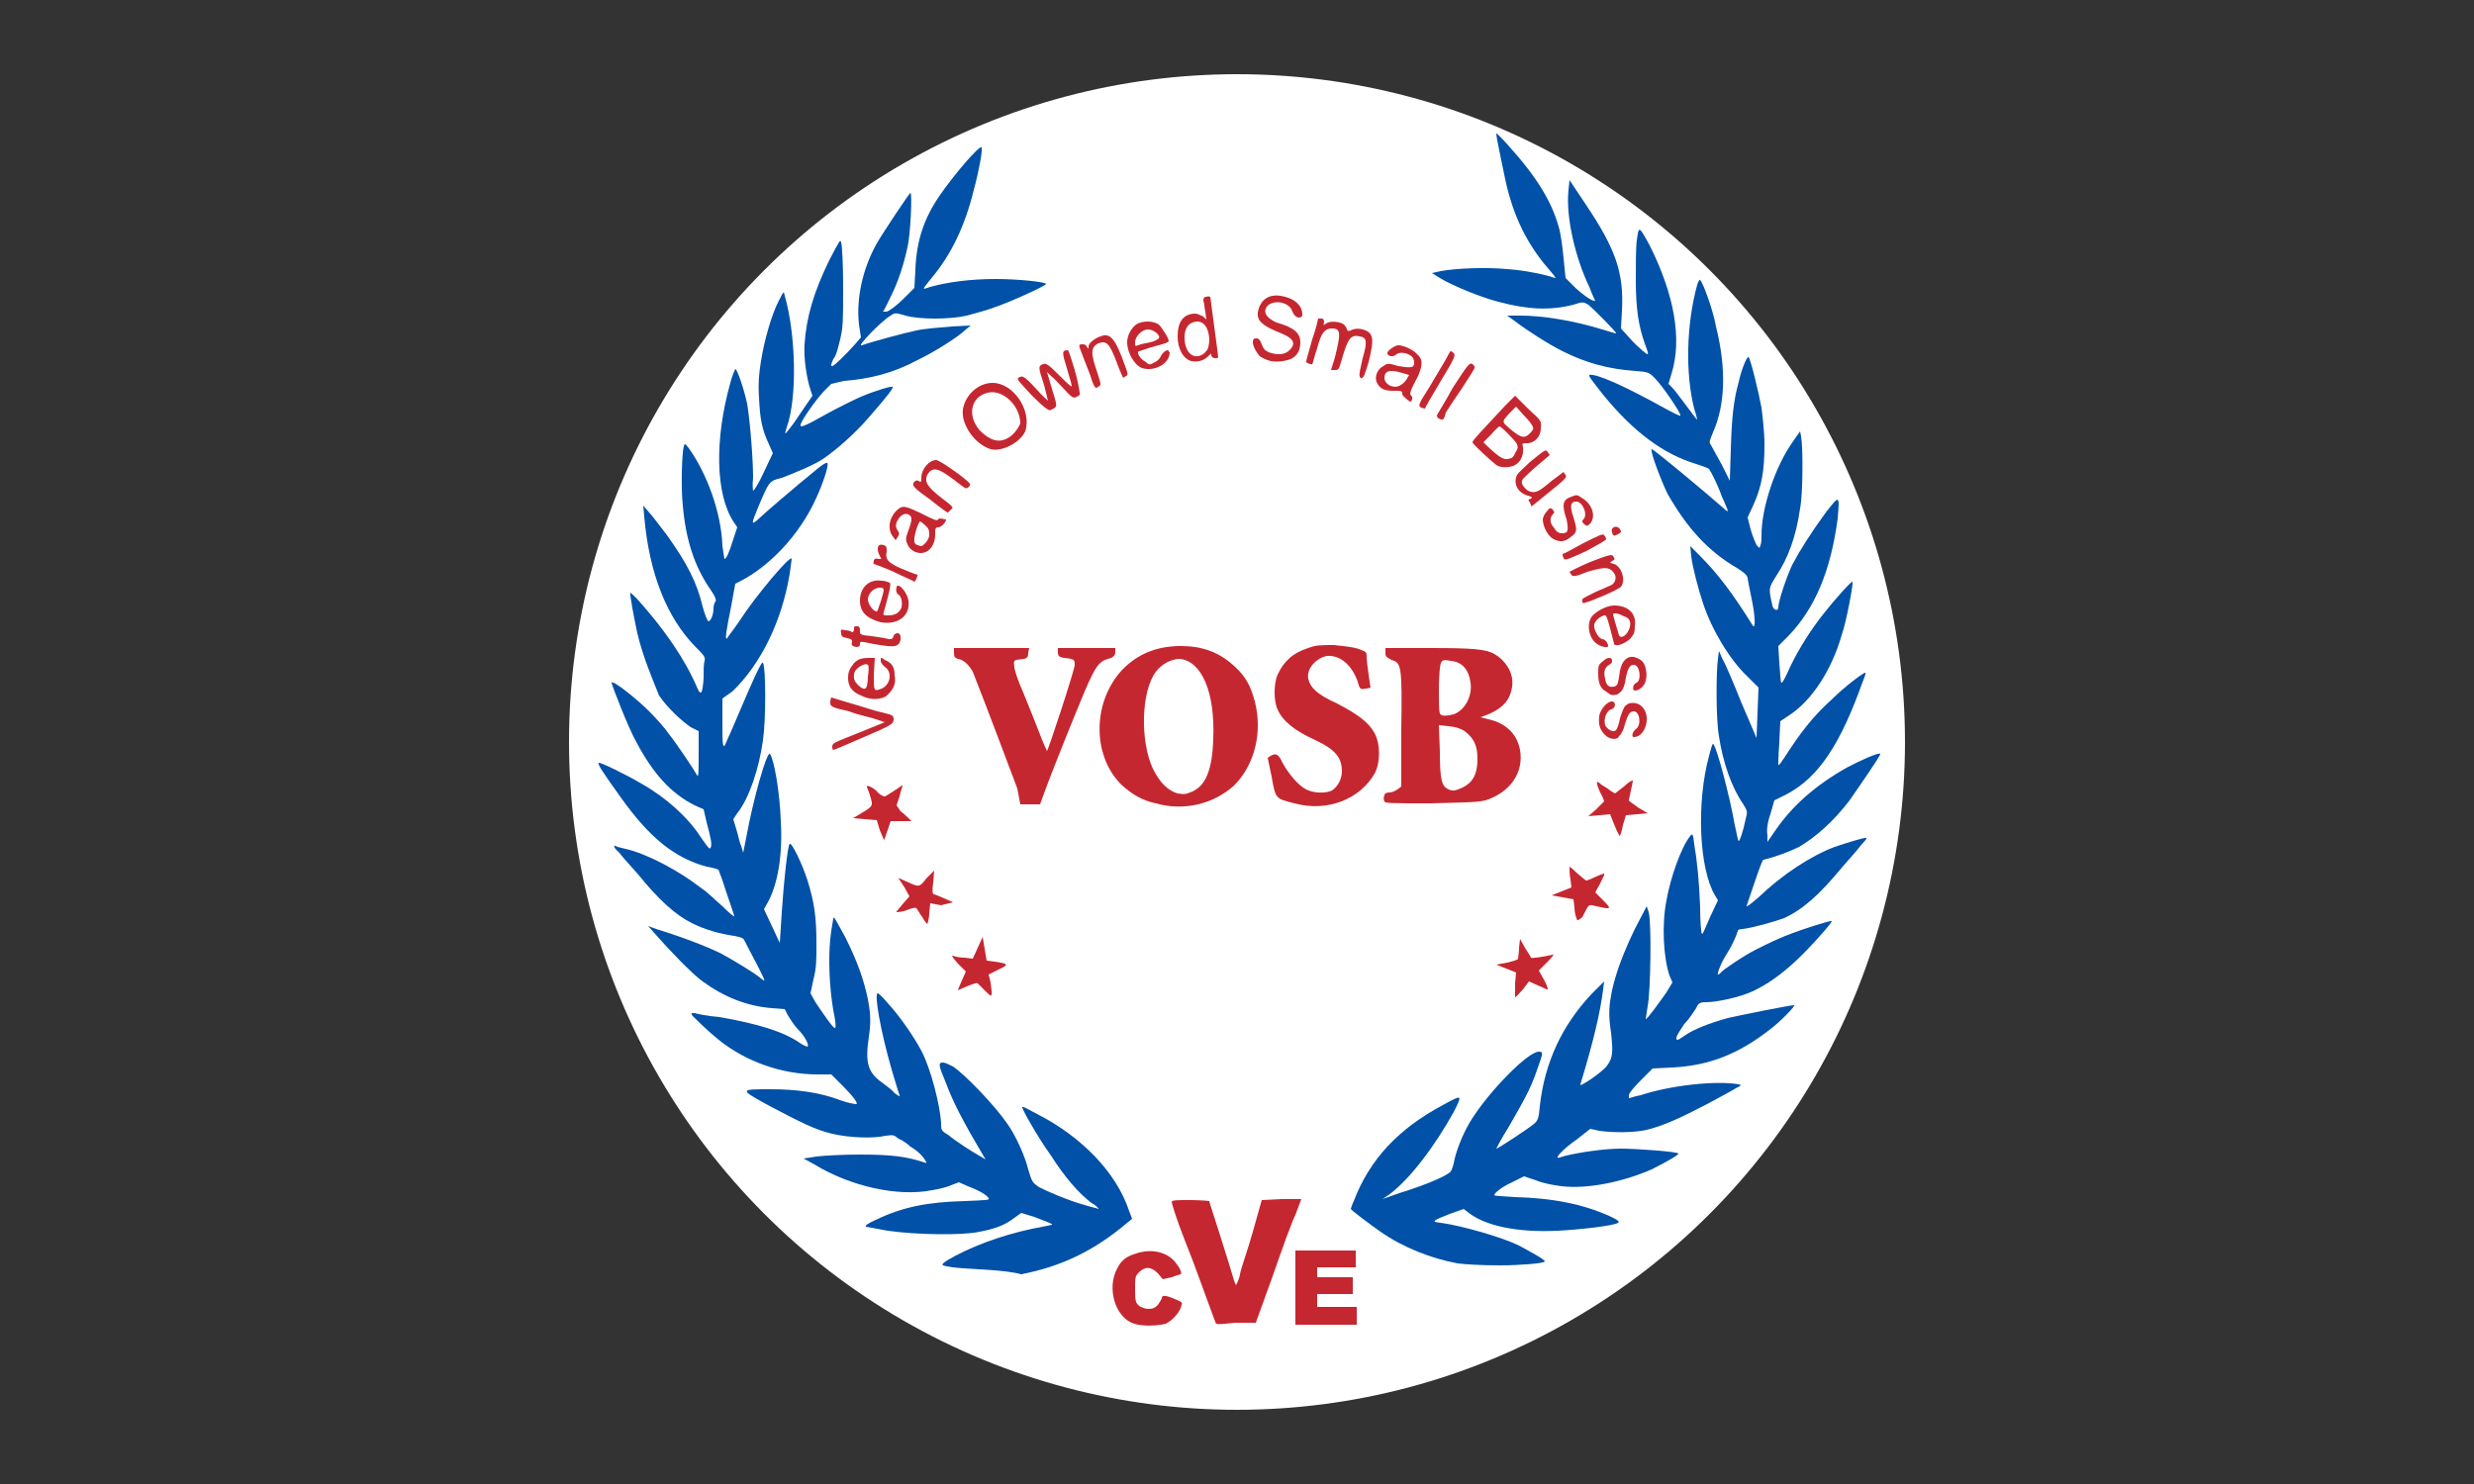 <?xml version="1.0" encoding="utf-8"?>
<!-- Generator: Adobe Illustrator 20.0.0, SVG Export Plug-In . SVG Version: 6.00 Build 0)  -->
<svg version="1.1" id="Layer_1" xmlns="http://www.w3.org/2000/svg" xmlns:xlink="http://www.w3.org/1999/xlink" x="0px" y="0px"
	 viewBox="0 0 250 150" style="enable-background:new 0 0 250 150;" xml:space="preserve">


<rect x="0" y="0" width="250" height="150" fill="#333333" stroke="none"/>


<style type="text/css">
	.st0{fill:#FFFFFF;}
	.st1{fill:#0051A7;}
	.st2{fill:#C52730;}
</style>
<g>
	<circle class="st0" cx="125" cy="75" r="67.5"/>
	<g>
		<path class="st1" d="M96.3,128.1c-1.3-0.2-1.3-0.2-0.6-0.7c2.2-1.3,5.3-2.5,8.6-3.2c1.1-0.2,2-0.4,2-0.4c0.1-0.1-0.5-0.3-1.8-0.8
			l-1.3-0.4l-0.7,0.5c-0.9,0.7-1.9,1.1-3.5,1.4c-1.8,0.4-6.5,0.3-9.3-0.1c-1.1-0.2-2.1-0.4-2.2-0.4c-0.1-0.1,0.1-0.3,1-0.7
			c2.7-1.3,5.2-1.8,9-1.9c2.4-0.1,2.5-0.1,2.4-0.3c-0.2-0.3-0.8-0.7-2.1-1.2l-0.9-0.4l-0.8,0.3c-0.4,0.2-1.3,0.4-1.9,0.5
			c-3.5,0.7-8.3-0.4-11.9-2.6l-1.1-0.6l1.3-0.2c0.8-0.1,2.7-0.2,4.4-0.2c3.1,0,4.6,0.2,6.2,0.7c0.6,0.2,0.6,0.2,0.4-0.1
			c-0.2-0.4-0.8-1-1.5-1.4c-0.3-0.3-0.9-0.7-1.2-0.8c-0.5-0.4-0.5-0.4-1.3-0.3c-1.3,0.3-3.7,0.2-5.4-0.2c-1.7-0.4-3.1-1.1-6.5-2.9
			c-2.9-1.6-2.9-1.6,0.3-1.6c2.5,0,4.9,0.3,7,1.1c0.8,0.3,1.5,0.4,1.6,0.4c0.3,0-0.3-0.8-1.3-1.8l-1.2-1.2h-1.4
			c-3.6,0-7.3-1.3-10.1-3.6c-1.1-0.9-2.3-2.1-2.5-2.3c-0.2-0.3-0.2-0.3,0.2-0.3c0.3,0.1,1.3,0.3,2.5,0.4c4,0.7,6.5,1.5,8.1,2.6
			c0.4,0.3,0.8,0.4,0.8,0.4c0.2-0.2-0.3-1.1-1-1.8c-0.4-0.4-0.8-1.1-1-1.4l-0.3-0.6l-1.3-0.1c-2.5-0.2-4.8-1.1-7-2.7
			c-1.1-0.8-3.4-3.2-4.8-4.8l-0.7-0.8l0.8,0.3c2.3,0.7,5,1.7,6.6,2.5c1.1,0.6,3.3,1.9,4,2.5c0.5,0.4,0.5,0.4-0.4-1.4
			c-0.6-1.1-1.1-2.1-1.2-2.3c-0.2-0.4-0.2-0.4-1.1-0.6c-1.4-0.2-2.9-0.6-4.3-1.3c-1.6-0.8-3.3-2.3-5.4-4.9c-0.8-0.9-1.7-1.9-2-2.3
			c-0.5-0.4-0.5-0.7-0.3-0.6c0.1,0.1,0.6,0.2,1,0.3c2.2,0.5,5.4,2.2,7.7,4c0.5,0.3,1.4,1.2,2.1,1.8c0.7,0.7,1.2,1.1,1.2,1
			c0-0.1-0.4-1.2-0.8-2.4c-0.4-1.3-0.8-2.3-0.8-2.3c0,0-0.5-0.2-1.2-0.3c-3.3-0.9-5.8-3-8.6-6.9c-2-2.8-2.4-3.4-2.3-3.6
			c0.1-0.1,2.8,1.2,4.3,2.1c2.5,1.4,4.7,3.4,6,5.4c0.7,1,0.9,1.3,1,1.1c0.2-0.3,0-1.1-0.4-2.6l-0.3-1.3l-0.9-0.4
			c-2.4-1.2-4.2-3.2-5.9-6.4c-0.8-1.4-2.5-5.8-2.5-6c0.1-0.3,2.5,1.6,3.8,2.9c0.7,0.7,1.6,1.7,2,2.3c0.8,1,2.6,3.7,2.8,4.1
			c0.2,0.4,0.2-0.2,0.2-2.2l0-2.2l-0.8-0.4c-0.9-0.6-2.4-2-3.2-3.2C66,68.8,65,66.5,64.4,64c-0.3-1.4-0.8-4-0.7-4.1c0,0,0.5,0.4,1,1
			c2.4,2.7,4.5,5.7,5.7,8.5c0.4,1,0.6,0.8,0.7-0.9c0-0.7,0-1.4,0.1-1.7c0.1-0.4-0.1-0.6-1-1.5c-2.8-2.9-4.6-7.3-5.1-13.1L65,51.1
			l0.6,0.7c0.3,0.3,1.1,1.4,1.8,2.3c2,2.8,3,4.7,3.6,7.2c0.2,0.8,0.5,1.5,0.6,1.5c0.3-0.1,0.5-0.8,0.5-1.3c0-0.3,0.1-0.6,0.2-0.7
			c0.1-0.1,0-0.5-0.5-1.2c-1.6-2.3-2.5-5-2.8-8.5c-0.2-1.7-0.1-5.3,0.1-6c0.1-0.3,0.1-0.3,0.5,0.2c1.8,2.5,3.3,6.5,3.4,9.9
			c0.1,0.7,0.2,1.3,0.2,1.3c0.2,0,0.5-0.7,0.9-2l0.4-1.2l-0.4-0.6c-1.8-2.8-1.9-8.3-0.3-14c0.2-0.8,0.5-1.4,0.5-1.4
			c0.2,0,0.9,2.1,1.2,3.5c0.3,1.8,0.6,5.6,0.6,7.5c-0.1,0.8,0,1.3,0,1.3c0.1,0,0.6-0.8,1.1-1.9l0.9-1.9l-0.4-0.9
			c-0.7-1.5-0.9-2.5-1-4.7c-0.1-1.5,0-2.5,0.2-3.7c0.3-2,1.1-4.8,1.8-6.1c0.5-1,0.5-1,0.6-0.5c1.1,3.8,1.3,10.2,0.2,13.3
			c-0.1,0.3-0.2,0.6-0.1,0.6c0,0,0.7-0.8,1.4-1.9l1.3-1.9l-0.2-0.6c-0.4-1.2-0.7-3.3-0.6-4.6c0.2-2.8,0.9-5.2,2.5-8.5
			c1.1-2.1,1.1-2.1,1.2-1.8c0.1,0.3,0.2,2.3,0.2,4.4c0,3.6,0,4.1-0.3,5.4c-0.2,0.8-0.4,1.7-0.7,2c-0.2,0.5-0.3,0.7-0.1,0.7
			c0.2,0,1.4-1.2,2.3-2.2l0.6-0.7l-0.2-1.3c-0.3-2.7,0.4-5.7,1.8-8.2c0.7-1.2,3.3-5.1,3.4-5.1c0.2,0,0,4.3-0.3,5.5
			c-0.4,1.8-0.9,3.4-1.7,5c-0.4,0.8-0.7,1.5-0.8,1.5s0.2,0,0.4,0c0.3-0.1,1-0.6,1.7-1.3l1.1-1.1l0.1-1.8c0.1-3,0.9-5.3,2.5-7.6
			c1.3-1.9,4-5.1,4.2-4.8c0.1,0.3-0.3,2.5-0.8,4.3c-0.9,3.7-2.3,6.5-4.1,8.7c-1.2,1.5-1.2,1.4-0.3,1.1c1.8-0.5,4.1-0.8,6.6-0.8
			c2.3,0,5.1,0.3,5.1,0.5c0,0.2-3.8,1.9-5.3,2.4c-0.8,0.3-2,0.6-2.7,0.8c-1.7,0.4-4.8,0.4-6.2,0c-1-0.3-1.1-0.3-1.5,0
			c-0.9,0.5-3.6,3.3-2.9,3c0.8-0.3,4.1-1.2,5.5-1.5c0.9-0.2,2.5-0.3,3.6-0.4l1.9-0.1l-0.5,0.4c-0.8,0.8-3.4,2.4-4.9,3.1
			c-2.4,1.3-4.8,1.9-7.4,2.1L84,38.8l-0.7,0.7c-0.7,0.7-2.2,2.8-2.4,3.4c-0.1,0.4,0.4,0.2,2.7-1.1c1.1-0.6,2.7-1.4,3.4-1.7
			c1.4-0.6,3.1-1.1,3.2-1c0.1,0.1-0.4,0.8-2.5,3.2c-1.3,1.5-3,3-4.4,4c-1,0.7-3,1.5-4.3,2c-1.3,0.3-1.3,0.4-2.4,3
			c-0.7,1.7-0.7,1.8,0,1.2c0.5-0.5,3.4-3,6.1-5.2c0.4-0.3,0.8-0.6,0.9-0.5c0.2,0.2-0.5,2.2-1.1,3.5c-1.7,3.8-4.8,7-7.8,8.5L74.3,59
			l-0.4,2.2c-0.5,2.5-0.7,3.6-0.4,3.3c0-0.1,0.6-0.8,1.2-1.7c1.6-2.5,5.3-6.9,5.3-6.3c0,0.1-0.1,0.7-0.2,1.5
			c-0.8,4.8-2.9,9.1-5.8,11.9L73,70.6v2.5c0,1.6,0,2.4,0.2,2.3c0.1-0.1,0.3-0.7,0.6-1.3c2.8-6.6,3.2-7.3,3.3-7.1
			c0.3,0.5,0.3,5.8,0,7.8c-0.4,2.9-1.4,5.9-2.6,7.4l-0.4,0.6l0.3,1c0.2,0.6,0.3,1.3,0.5,1.7l0.2,0.7l0.3-1.5
			c0.7-3.9,2.1-8.8,2.4-8.5c0.4,0.5,1,3.8,1.1,6.8c0.2,3.4-0.3,6.2-1.2,8l-0.5,0.9l0.8,1.7c0.4,0.9,0.8,1.7,0.8,1.7
			c0-0.1,0.1-1.4,0.2-3.1c0.2-3.1,0.6-6.8,0.8-6.9c0.2-0.2,1.3,2.1,1.8,3.7c0.7,2.2,0.9,3.8,0.9,6.3c0,1.9,0,2.5-0.3,3.7l-0.3,1.4
			l0.5,0.9c0.8,1.2,1.9,2.8,2,2.6c0.1-0.1,0-0.9-0.2-1.8c-0.4-2.4-0.5-5.2-0.3-7.2c0.1-1,0.3-1.9,0.3-2.1c0.1-0.2,0.3,0.3,1.2,1.9
			c1.3,2.6,1.9,4.4,2.3,6.3c0.3,1.6,0.3,2.4,0.1,3.8c-0.4,2.6-0.1,3.6,1.3,4.6c0.4,0.3,1.1,0.8,1.3,1.1c0.5,0.3,0.5,0.4,0.5,0.2
			c-0.1-0.2-0.4-1.3-0.8-2.6c-1.1-3.8-1.8-7.7-1.4-7.7c0.1,0,0.6,0.5,1.1,1.1c1.1,1.2,2.5,3.2,3.3,4.7c1,1.9,1.9,5.6,2,7.3
			c0,0.7,0,0.8,0.7,1.2c0.7,0.6,2.4,1.7,3.3,2.2l0.5,0.3l-0.3-0.5c-1.9-3.2-3-5.3-3.7-7.2c-0.8-1.9-0.8-2.1-0.3-2.1
			c0.2,0,0.6,0.2,1,0.4c1.2,0.8,4.2,3.9,5.5,5.8c0.8,1.1,1.8,3.3,2.1,4.6c0.4,1.3,0.4,1.3,1.1,1.8c0.8,0.4,2.8,1.3,4.6,1.8
			c0.6,0.2,1.2,0.3,1.4,0.4c0.1,0.1-0.1-0.3-0.7-0.6c-1.3-1-2.7-2.6-4.1-4.8c-1.3-1.8-3-4.8-2.9-4.9c0.1-0.1,0.7,0.3,1.5,0.7
			c4.5,2.3,8,5.9,9.3,9.8l0.3,0.8l-0.5,0.4c-3.3,2.8-6.6,4.4-10.7,5.2C101.4,128.3,97.8,128.3,96.3,128.1L96.3,128.1z"/>
		<path class="st1" d="M147.3,127.7c-2.7-0.5-5.5-1.6-7.8-3.2c-1-0.7-3-2.2-3-2.3c0,0,0.1-0.4,0.3-0.8c1.6-4.2,4.5-7.3,9-9.7
			c2-1.1,2-1.1,1.1,0.7c-1.9,3.4-4.4,6.8-6.6,8.4l-0.6,0.4l1.7-0.6c2.9-0.9,4.9-1.8,5.2-2.2c0.1-0.1,0.3-0.7,0.4-1.3
			c0.3-1.2,1-2.9,1.8-4.1c1.8-2.8,5.6-6.7,6.7-6.7c0.5,0,0.4,0.2-0.2,1.9c-0.6,1.8-1.4,3.2-2.9,5.8c-0.7,1.1-1.2,2.1-1.2,2.1
			c0.2,0,3.5-2.2,3.8-2.5c0.4-0.3,0.5-0.6,0.6-1.8c0.5-4.5,2.3-8.2,5.2-11.3l1.3-1.3L162,100c-0.3,2.3-0.9,5-2.3,9.6
			c-0.2,0.4,2.2-1.2,2.7-1.9c0.6-0.8,0.6-1.4,0.4-3.3c-0.3-1.9-0.2-2.8,0.1-4.3c0.4-1.8,1.1-3.7,2.3-6.2l1.2-2.3l0.2,0.6
			c0.3,1,0.2,8-0.1,9.5c-0.1,0.7-0.2,1.3-0.2,1.3c0.1,0.1,1.4-1.7,2.1-2.7l0.6-1l-0.3-0.7c-0.6-1.8-0.8-5.1-0.3-7.6
			c0.4-2.3,1.5-5.4,2.4-6.5c0.2-0.3,0.3-0.2,0.4,0.8c0.3,1.8,0.5,3.7,0.6,6.4c0,1.4,0.1,2.7,0.2,2.7c0.1,0,0.4-0.8,0.8-1.7l0.8-1.7
			l-0.3-0.5c-1.6-2.7-1.9-9.3-0.6-14.1c0.2-0.7,0.3-1.2,0.4-1.2c0.3,0,1.7,5.3,2.2,8.2c0.2,0.8,0.3,1.6,0.4,1.6
			c0.1,0,0.4-0.8,0.7-2.2c0.2-0.8,0.2-0.8-0.3-1.6c-1.1-1.6-2-4.1-2.4-6.8c-0.3-1.6-0.3-6.4-0.1-7.8l0.1-0.8l0.4,0.9
			c0.3,0.5,1.1,2.4,1.9,4.4l1.5,3.5l0.1-2.6l0.1-2.5l-1.1-1.1c-1.8-1.7-3.6-4.7-4.5-7.4c-0.5-1.5-1.1-3.8-1.2-4.8l-0.1-1l1,1
			c1.8,1.8,3.3,3.8,5.3,7c0.3,0.5,0.3-0.8-0.1-2.7c-0.2-1-0.4-1.9-0.4-2.1c-0.1-0.3-0.3-0.5-1.1-1c-2.9-1.7-5-4-7-7.5
			c-0.5-1-1.8-4.3-1.6-4.5c0.1-0.1,5.6,4.5,7.3,6c0.3,0.3,0.4,0.3,0.4,0.2c-0.1-0.2-0.3-0.8-0.6-1.4c-0.5-1.4-1.1-2.5-1.3-2.8
			c-0.1-0.1-0.7-0.3-1.3-0.5c-3.3-1-6.3-3.2-9.4-7c-1.1-1.4-1.5-1.9-1.4-2c0.7-0.2,3.9,1.3,7.5,3.3c0.9,0.5,1.7,0.9,1.7,0.8
			c0.1-0.2-1.8-3-2.6-3.8c-0.6-0.6-0.7-0.6-1.9-0.7c-2.8-0.2-5-0.8-7.4-2c-1.4-0.7-3.6-2.1-4.9-3.1l-0.7-0.5h1.3
			c2.3,0,5.4,0.5,8.3,1.4c0.7,0.2,1.3,0.4,1.4,0.4c0.2,0-2.3-2.5-2.8-2.9c-0.5-0.3-0.6-0.3-1.5,0c-2.4,0.6-4.6,0.5-7.6-0.3
			c-1.6-0.4-4.6-1.6-5.9-2.4l-0.8-0.5l0.9-0.2c1.6-0.3,4.7-0.4,6.7-0.2c1.7,0.1,4.1,0.6,4.8,0.9c0.2,0-0.1-0.3-0.6-0.9
			c-2.1-2.4-3.6-5.3-4.4-9.1c-0.3-1.5-0.9-4.2-0.9-4.6c0-0.1,0.6,0.5,1.3,1.3c2.8,3.1,4.3,5.6,5,8.1c0.2,0.6,0.4,2.1,0.5,3.2l0.2,2
			l1,1c1,0.9,1.8,1.4,2,1.3c0,0-0.3-0.6-0.6-1.4c-1.4-2.9-2.4-7.1-2.1-9.8l0.1-1l1.6,2.4c3.1,4.6,3.9,7,3.7,10.8l-0.1,1.8l0.9,1
			c0.9,1,1.8,1.7,1.8,1.6c0.1-0.1-0.1-0.5-0.3-1.1c-0.6-1.7-0.9-3.4-0.9-6.4c0-1.5,0-3.3,0.1-4c0.2-1.5,0.2-1.5,1.3,0.5
			c2.5,5,3.3,9.5,2.2,13l-0.3,1l0.4,0.4c0.2,0.2,0.8,1,1.4,1.8c0.6,0.8,1.1,1.5,1.1,1.4c0,0-0.1-0.5-0.3-1.1
			c-0.9-3.5-0.8-8.5,0.3-12.5c0.1-0.4,0.3-0.6,0.3-0.5c0.3,0.3,1.3,3,1.6,4.7c1.1,4.4,0.9,8-0.3,10.7c-0.4,1-0.4,1-0.2,1.3
			c0.1,0.2,0.6,1.1,1.1,2l0.8,1.6l0.1-3.2c0.1-3.4,0.3-5,0.8-6.8c0.3-1.4,0.9-2.7,1-2.5c0.2,0.2,1,3.5,1.3,5.1
			c0.1,0.8,0.3,2.5,0.3,3.7c0,2.8-0.3,4.3-1.1,6.1l-0.6,1.3l0.3,1.2c0.2,0.7,0.5,1.4,0.6,1.6l0.3,0.3l0.1-0.3c0.1-0.2,0.1-0.7,0.1-1
			c0-2.8,1.4-7,3.2-9.5l0.7-1l0.1,0.5c0.2,1,0.2,5.8-0.1,7.3c-0.4,2.8-1.2,5-2.4,6.8c-0.8,1.3-0.8,1.2-0.4,3
			c0.1,0.5,0.6,0.6,0.6,0.2c0-0.6,0.8-3,1.4-4.3c0.8-1.5,1.8-3.1,3.4-5.3c1.4-1.8,1.4-1.8,1.2,0.6c-0.7,5.3-2.3,9.1-5,11.9l-1,1
			l0.1,1.7c0.1,1,0.1,1.8,0.2,2c0.1,0.1,0.4-0.5,0.9-1.6c0.9-1.9,2.2-3.9,3.4-5.4c1.1-1.4,2.8-3.3,2.9-3.2s-0.6,4-1.1,5.4
			c-1,3.5-3,6.6-5.3,8.1l-0.9,0.6l-0.1,2.2c-0.1,1.2-0.1,2.2-0.1,2.2c0.1,0.1,0.3-0.3,0.6-0.7c1.6-2.5,2.9-4.2,4.8-5.9
			c1.3-1.3,3.3-2.8,3.4-2.7c0.1,0.1-0.3,0.9-0.6,1.8c-2.3,6.2-4.6,9.2-7.8,10.7l-0.8,0.4l-0.4,1.4c-0.3,0.8-0.4,1.7-0.3,2.1l0,0.7
			l0.9-1.3c1.6-2.3,3.9-4.4,7.1-6.2c1.3-0.7,3.3-1.6,3.4-1.4c0.1,0.1-2.2,3.4-3.1,4.7c-1.6,2.1-3.4,3.7-5.1,4.7
			c-0.8,0.4-2.3,1-3.6,1.3c-0.1,0-0.5,1.1-0.9,2.3c-0.4,1.2-0.8,2.3-0.8,2.4s0.5-0.3,1.2-0.9c2.4-2.3,5.3-4.2,7.7-5.1
			c1.2-0.4,3.1-1,3.2-0.9c0.1,0.1-0.3,0.4-0.6,0.8s-1.1,1.3-1.8,2.1c-2.4,2.9-4,4.3-5.9,5.2c-1.1,0.4-3.3,1-4.2,1.1
			c-0.3,0-0.5,0.1-0.5,0.2s-0.4,1.2-1.1,2.3s-1,2.1-0.9,2.1c0.1,0,0.2-0.1,0.3-0.2c0.1-0.2,2.3-1.7,3.5-2.3c0.6-0.3,1.6-0.8,2.3-1.1
			c1.5-0.7,5.3-1.9,5.4-1.8c0.1,0.1-2.2,2.7-3.6,4c-1.5,1.4-2.9,2.4-4.4,3.1c-1.3,0.6-3.6,1.1-4.7,1.1c-0.6,0-0.8,0.1-1,0.6
			c-0.2,0.3-0.7,1.1-1.2,1.6c-0.4,0.6-0.8,1.2-0.8,1.4c0,0.3,0.1,0.3,0.8-0.2c1-0.7,2.6-1.3,4.4-1.8c1.3-0.3,6.3-1.3,6.7-1.3
			c0.2,0-1.3,1.6-2.5,2.5c-3.1,2.4-6,3.6-9.8,3.8l-2,0.1l-1.2,1.2c-0.7,0.7-1.2,1.3-1.2,1.5c0,0.2,0,0.3,0,0.3
			c0.1,0,0.6-0.2,1.2-0.3c3-1,7.6-1.5,9.9-1.1c0.3,0.1,0.3,0.1-0.3,0.4c-0.3,0.2-1.6,0.9-2.9,1.6c-2.5,1.3-4.4,2.2-6.1,2.6
			c-1.3,0.3-3.4,0.3-4.8,0.1l-0.9-0.2l-1.4,1.1c-1.3,0.9-2,1.7-1.9,1.8c0.1,0.1,0.4-0.1,0.9-0.2c1.2-0.3,3.8-0.7,5.5-0.7
			c1.5,0,5.7,0.3,5.8,0.5c0.1,0.1-1.3,0.9-2.7,1.6c-3,1.3-6.5,2-9.1,1.7c-0.8-0.1-1.9-0.3-2.6-0.6l-1.2-0.4l-1.2,0.6
			c-1.1,0.5-1.8,1.1-1.8,1.3c0,0.1,0.9,0.1,2.1,0.2c3.8,0.1,6.8,0.7,9.5,1.9c0.9,0.4,1.1,0.6,0.9,0.7c-0.4,0.3-4,0.7-6.1,0.8
			c-4.1,0.2-7.4-0.5-9.1-1.9l-0.4-0.3l-1.4,0.5c-1.8,0.7-1.9,0.8-0.9,0.9c2.2,0.3,6.3,1.5,7.9,2.3c1.1,0.6,2.6,1.4,2.6,1.6
			c0,0.2-2.6,0.4-4.5,0.4C149.6,127.9,148.1,127.8,147.3,127.7L147.3,127.7z"/>
	</g>
	<g>
		<path class="st2" d="M114.6,133.8c-1.9-0.6-2.8-3.6-1.7-5.6c0.4-0.8,0.9-1.2,1.9-1.5c1.5-0.5,3-0.2,3.9,0.8
			c0.5,0.6,0.8,1.2,0.6,1.3c0,0-0.4,0.1-0.9,0.3l-0.9,0.2l-0.5-0.6c-0.7-0.7-1.3-0.7-1.9-0.1c-0.4,0.4-0.4,0.5-0.4,1.8
			c0,1.2,0.1,1.3,0.4,1.6c0.2,0.1,0.6,0.3,0.9,0.3c0.5,0,0.7-0.1,1-0.4c0.2-0.3,0.4-0.6,0.4-0.7c0-0.3,0.4-0.3,1.3,0.1
			c0.7,0.3,0.8,0.3,0.7,0.6c-0.1,0.6-0.8,1.5-1.6,1.9C117,134,115.6,134.1,114.6,133.8L114.6,133.8z"/>
		<path class="st2" d="M122.8,133.6c-1.2-3.2-1.9-5.3-3.1-8.3c-0.8-2-1.3-3.7-1.3-3.8c0-0.2,0.5-0.2,1.9-0.2c1.1,0,1.9,0.1,1.9,0.1
			c0,0.1,0.5,1.6,1.1,3.5s1.2,3.8,1.3,4.2s0.3,0.8,0.3,0.8s0.3-0.5,0.4-1.1s0.8-2.5,1.3-4.3l0.9-3.2l2-0.1c1.1,0,2,0,2,0
			s-0.3,0.8-0.6,1.6c-0.4,0.8-1.4,3.6-2.3,6.2l-1.7,4.7l-2.1,0C122.9,133.9,122.9,133.9,122.8,133.6L122.8,133.6z"/>
		<polygon class="st2" points="130.9,130.2 130.9,126.4 133.9,126.4 137,126.4 137,127.3 137,128.1 135.1,128.1 133.1,128.1 
			133.1,128.6 133.1,129.1 134.9,129.1 136.7,129.1 136.7,129.9 136.7,130.8 134.9,130.8 133.1,130.8 133.1,131.4 133.1,132.1 
			135.1,132.1 137.1,132.1 137.1,133.1 137.1,133.9 134,133.9 130.9,133.9 		"/>
		<path class="st2" d="M99.6,100.2c-0.3-0.3-0.7-0.7-0.8-0.8c-0.1-0.1-0.6,0.1-1.1,0.3s-0.9,0.4-0.9,0.4c0-0.1,0.2-0.5,0.4-1
			l0.4-0.9l-0.8-0.8c-0.5-0.6-0.7-0.8-0.5-0.8c0.2,0.1,0.7,0.2,1.2,0.2l0.8,0.1l0.5-1.1l0.5-1.1l0.2,1.2l0.2,1.2l0.8,0.1
			c1.4,0.2,1.5,0.3,0.4,0.8l-1,0.5l0.2,0.8C100.3,100.8,100.3,100.9,99.6,100.2L99.6,100.2z"/>
		<path class="st2" d="M153.1,99.4l0.1-1.1l-1-0.4l-1-0.4l1.1-0.2c0.8-0.2,1.1-0.3,1.1-0.4c0-0.1,0.1-0.6,0.1-1.1l0.1-0.9l0.5,0.9
			c0.3,0.5,0.6,0.9,0.6,1c0.1,0.1,1.3-0.1,2.2-0.3c0.2-0.1,0,0.2-0.6,0.8l-0.8,0.8l0.5,0.9c0.3,0.5,0.4,0.9,0.4,1
			c0,0.1-0.5-0.2-1-0.4l-0.9-0.4l-0.6,0.8c-0.4,0.4-0.7,0.8-0.8,0.8C153.1,100.5,153.1,100,153.1,99.4L153.1,99.4z"/>
		<path class="st2" d="M93.2,92.7c-0.3-0.4-0.5-0.8-0.6-0.9c-0.1-0.1-0.5,0-1,0.2s-1,0.2-1,0.2c-0.1,0,0.2-0.3,0.6-0.8l0.7-0.8
			l-0.5-0.9c-0.3-0.5-0.6-0.9-0.6-0.9c0-0.1,0.3,0.1,0.8,0.3c1.3,0.6,1.3,0.6,2-0.3l0.8-0.8l-0.1,1.2c-0.1,0.8-0.1,1.2,0.1,1.2
			c0.1,0,0.5,0.2,1,0.4l0.9,0.4l-1.2,0.3L94,91.3l-0.1,1c0,0.6-0.2,1.1-0.2,1.1C93.7,93.4,93.4,93.1,93.2,92.7L93.2,92.7z"/>
		<path class="st2" d="M159.3,92.8c-0.1-0.2-0.2-0.7-0.2-1.1l-0.1-0.8l-1.1-0.2l-1.1-0.2l1-0.4l1-0.4l-0.1-0.8
			c-0.1-0.5-0.1-1-0.1-1.2c-0.1-0.2,0.2,0,0.7,0.5c0.5,0.4,0.9,0.8,1,0.8c0.1,0,0.6-0.2,1-0.4c0.4-0.2,0.8-0.3,0.8-0.3
			c0.1,0.1-0.2,0.5-0.4,1l-0.5,0.9l0.8,0.8c0.7,0.7,0.7,0.8,0.4,0.8c-0.2,0-0.6-0.1-1.1-0.2c-0.8-0.2-0.7-0.3-1.4,1.1
			C159.4,93.1,159.4,93.1,159.3,92.8z"/>
		<path class="st2" d="M88.9,83.9l-0.3-1l-1.2-0.1l-1.2-0.1l1-0.6c1-0.6,1-0.7,0.8-1.4c-0.1-0.3-0.2-0.7-0.3-0.9
			c-0.2-0.4-0.1-0.4,0.2-0.3c0.2,0.1,0.6,0.3,0.8,0.6c0.3,0.3,0.6,0.4,0.7,0.4c0.1,0,0.5-0.3,1-0.6s0.8-0.6,0.8-0.5
			s-0.2,0.6-0.3,1.1l-0.3,0.9L91,82c0.3,0.2,0.7,0.6,0.8,0.7l0.3,0.3H91h-1l-0.3,0.9c-0.2,0.5-0.3,1-0.4,1
			C89.3,84.8,89.1,84.4,88.9,83.9L88.9,83.9z"/>
		<path class="st2" d="M163.1,83.3l-0.4-1l-1.1,0.1l-1.1,0.1l0.8-0.7c0.4-0.4,0.8-0.8,0.8-0.8s-0.1-0.4-0.4-0.9
			c-0.5-1.1-0.4-1.3,0.1-0.8c0.3,0.2,0.7,0.4,0.9,0.6l0.5,0.3l0.9-0.7c0.4-0.4,0.9-0.7,0.9-0.6s-0.1,0.6-0.2,1
			c-0.1,0.5-0.2,0.9-0.2,1s0.4,0.3,0.9,0.7l1,0.6l-1.1,0.1l-1.1,0.1l-0.3,1c-0.1,0.6-0.3,1.1-0.3,1.1
			C163.5,84.3,163.3,83.8,163.1,83.3L163.1,83.3z"/>
		<path class="st2" d="M126.8,70.9c-0.4-1.5-0.9-2.5-2-3.5c-1.6-1.5-3.3-2.1-5.5-2.1c-2.4,0-4.3,0.8-5.8,2.3
			c-3.1,3.2-3.2,8.7-0.2,11.7c1.1,1,2.1,1.6,3.5,1.9c2.8,0.8,5.8,0.1,7.9-1.8C126.8,77.3,127.6,74,126.8,70.9z M122.6,74.7
			c-0.1,3.2-0.8,4.7-2.1,5.3c-0.7,0.3-0.8,0.3-1.5,0.2c-1-0.3-1.8-1.1-2.5-2.5c-1.3-2.8-1.2-7.8,0.3-9.8c0.6-0.8,1.6-1.3,2.4-1.3
			C121.4,66.8,122.8,69.9,122.6,74.7z"/>
		<path class="st2" d="M130.8,81.2c-1.9-0.5-1.9-0.4-2.3-2.7l-0.4-1.9l0.3-0.2c0.5-0.3,0.8-0.2,1.2,0.7c0.6,1.1,1.6,2.3,2.4,2.7
			c0.8,0.4,2,0.4,2.6,0.1c0.6-0.4,1-1.2,1-1.9c0-1.4-0.6-2.2-2.7-3.2c-2-0.9-3.3-1.9-3.8-3.1c-0.4-0.8-0.4-2.6,0-3.5
			c0.6-1.3,1.5-2.2,3.1-2.7c0.8-0.3,1.2-0.3,2.6-0.3c0.9,0.1,2,0.2,2.5,0.4c0.8,0.3,0.8,0.3,0.8,0.8c0,0.3,0.1,1.1,0.2,1.8
			c0.1,0.8,0.2,1.3,0.2,1.3s-0.3,0.1-0.5,0.1c-0.5,0.1-0.6,0.1-0.8-0.7c-0.6-1.7-1.8-2.7-3.1-2.6c-1.1,0.2-2.1,1.3-1.9,2.3
			c0.2,0.9,0.9,1.6,2.9,2.5c2.1,1.1,3.2,1.9,3.8,3s0.6,3,0,4.1C137.4,80.8,134.1,82.1,130.8,81.2L130.8,81.2z"/>
		<path class="st2" d="M102.8,79.7c-3-8-4.3-11.3-4.5-11.8c-0.4-0.7-0.9-1.2-1.5-1.3c-0.3-0.1-0.4-0.2-0.4-0.6l0-0.5h3.8h3.8
			l-0.1,0.5c0,0.4-0.1,0.5-0.4,0.6c-1.1,0.1-1.1,0.1-1,0.8c0,0.3,0.4,1.5,0.9,2.6c0.5,1.2,1.2,3,1.6,4c0.4,1.1,0.8,1.9,0.8,1.9
			c0.1,0,2.8-8.2,2.8-8.7c0-0.5,0-0.6-1.1-0.7c-0.5-0.1-0.6-0.2-0.6-0.6v-0.4h2.9h2.9v0.4c0,0.3-0.1,0.4-0.4,0.6
			c-1.2,0.3-1.5,0.6-2.7,3.4c-0.8,1.9-3.2,7.8-4.1,10.3l-0.4,1.1h-1h-1L102.8,79.7z"/>
		<path class="st2" d="M153.6,75.8c-0.3-1.6-1.4-2.7-3.2-3.1l-0.8-0.2l0.8-0.3c1.4-0.6,2.2-1.4,2.4-2.8c0.2-1.3-0.6-2.6-1.8-3.3
			c-0.9-0.5-2.2-0.6-6.6-0.6H140V66c0,0.4,0.1,0.4,0.6,0.7c1,0.3,1.1,0.5,1,7.1l0,5.7l-0.4,0.3c-0.3,0.2-0.6,0.3-0.8,0.3
			c-0.3,0-0.5,0.1-0.5,0.3c-0.1,0.2-0.1,0.4,0,0.6c0,0.2,0.9,0.2,4.6,0.2c3.8-0.1,4.7-0.1,5.6-0.3C152.6,80.1,154,78.1,153.6,75.8z
			 M145.4,69.4c0.1-2.8,0.1-2.8,1.2-2.6c1.1,0.1,1.8,0.8,2,2.2c0.2,1.4-0.6,2.8-1.7,3.2l0,0c-0.8,0.2-1.3,0.2-1.4-0.1
			C145.4,71.9,145.4,70.8,145.4,69.4z M147.8,79.6c-0.7,0.3-0.9,0.4-1.4,0.2c-0.7-0.3-0.9-0.9-0.9-3.8l-0.1-2.7l1,0.1
			c0.8,0.1,1.1,0.2,1.6,0.5c0.9,0.7,1.3,1.4,1.3,2.8C149.3,78.3,148.8,79.1,147.8,79.6z"/>
		<path class="st2" d="M84.1,75.5c0-0.4,0.1-0.4,2.6-1.4l2.7-1.1l-0.9-0.3c-0.5-0.2-1.7-0.4-2.7-0.8c-1.8-0.4-1.9-0.5-1.9-0.9
			c0-0.3,0.1-0.5,0.1-0.5s1,0.3,2,0.6c1.1,0.3,2.5,0.8,3.1,0.9c1.2,0.3,1.2,0.3,1.2,0.8c-0.1,0.4-0.2,0.5-3,1.7
			c-1.6,0.7-3,1.3-3.1,1.3C84.2,75.9,84.1,75.7,84.1,75.5L84.1,75.5z"/>
		<path class="st2" d="M162.2,74.3c-0.5-0.5-0.7-1-0.6-1.9c0.1-0.7,0.8-1.5,1.3-1.5c0.4,0,0.4,0.7-0.1,0.8c-0.4,0.1-0.8,0.9-0.6,1.6
			c0.2,0.4,0.8,0.8,1.1,0.5c0.1-0.1,0.3-0.6,0.4-1.2c0.2-0.6,0.4-1.2,0.6-1.3c0.4-0.4,1.2-0.3,1.6,0.1c1,0.9,0.4,3.1-0.8,3.1
			c-0.3,0-0.1-0.6,0.2-0.8c0.6-0.4,0.4-1.8-0.2-1.8c-0.4,0-0.6,0.3-0.9,1.3c-0.1,0.5-0.4,1.1-0.6,1.2
			C163.5,74.8,162.7,74.8,162.2,74.3L162.2,74.3z"/>
		<path class="st2" d="M90.4,68.2c0-0.8-0.3-1.2-1-1.5C89,66.4,89,66.4,89,66.8c0,0.2,0.2,0.4,0.4,0.6c0.8,0.5,0.6,1.8-0.3,2.2
			c-0.8,0.3-0.8,0.3-0.8-1.4l0.1-1.7h-0.6c-0.9,0-1.3,0.2-1.7,0.8c-0.3,0.4-0.4,0.7-0.4,1.2c0,0.8,0.3,1.4,1.3,1.8l0,0
			c0.8,0.4,1.7,0.5,2.5,0.1C90.2,69.8,90.6,69.2,90.4,68.2z M87.7,68.4c0,0.6-0.1,1.2-0.3,1.2c-0.2,0.1-0.7-0.3-0.9-0.6
			c-0.3-0.3-0.3-1.1,0.1-1.4c0.3-0.3,0.9-0.6,1.1-0.4C87.8,67.2,87.8,67.8,87.7,68.4z"/>
		<path class="st2" d="M162.3,69.9c-0.6-0.3-0.8-0.9-0.8-1.8c0-0.7,0-0.9,0.4-1.2c0.5-0.5,0.9-0.5,1-0.2c0,0.3,0,0.3-0.3,0.5
			c-0.4,0.2-0.6,0.7-0.4,1.4c0.1,0.7,0.4,0.9,0.9,0.8c0.4-0.1,0.4-0.3,0.6-1.6c0.2-1,0.7-1.5,1.4-1.4c0.3,0.1,0.6,0.2,0.8,0.4
			c0.4,0.3,0.6,1.4,0.4,2c-0.1,0.5-0.6,1-1.1,1c-0.3,0-0.2-0.7,0.2-0.8c0.5-0.3,0.3-1.8-0.3-1.8c-0.4,0-0.6,0.3-0.8,1.3
			c-0.2,1.2-0.4,1.4-0.9,1.7C162.9,70.3,162.8,70.3,162.3,69.9L162.3,69.9z"/>
		<path class="st2" d="M163.1,61.2c-0.8,0-2,0.7-2.3,1.2c-0.5,0.8-0.2,2.2,0.6,2.7c0.4,0.3,1.1,0.4,1.1,0.2c0-0.3-0.3-0.7-0.6-0.7
			c-0.4-0.1-0.9-1-0.8-1.5c0.1-0.3,0.4-0.7,1-0.9c0.2-0.1,0.3,0.2,0.6,1.3c0.2,0.8,0.4,1.5,0.4,1.6c0.2,0.3,1,0,1.6-0.5
			c0.4-0.5,0.5-0.6,0.5-1.3C165.4,62,164.5,61.2,163.1,61.2z M164.4,64c-0.3,0.4-0.7,0.5-0.8,0.2c-0.1-0.3-0.6-2-0.6-2.1
			c0-0.2,0.6-0.1,1.1,0.2C164.9,62.5,164.9,63.3,164.4,64z"/>
		<path class="st2" d="M86.1,64.9c0-0.3-0.1-0.3-0.5-0.4C85.1,64.4,85,64.3,85,64c-0.1-0.4,0-0.4,0.4-0.3c0.3,0,0.6,0.1,0.7,0.2
			c0.1,0,0.2-0.1,0.2-0.3c0-0.3,0-0.3,0.3-0.3c0.3,0,0.3,0.2,0.3,0.5c0,0.3,0,0.4,1.2,0.5c0.7,0.1,1.4,0.2,1.7,0.3
			c0.3,0,0.4,0,0.5-0.3c0-0.2,0.3-0.3,0.4-0.3c0.4,0,0.4,0.8,0.1,1.1c-0.3,0.3-0.7,0.3-2.5,0c-1.4-0.3-1.4-0.3-1.4,0
			c0,0.2-0.1,0.3-0.4,0.3C86.1,65.3,86,65.2,86.1,64.9L86.1,64.9z"/>
		<path class="st2" d="M91.8,60.7c-0.1-0.7-0.8-1.6-1.1-1.5c-0.2,0.1-0.2,0.8,0.1,0.9c0.3,0.2,0.4,0.8,0.3,1.3
			c-0.2,0.5-0.6,0.8-1.3,0.8c-0.5,0-0.6,0-0.5-0.3c0.5-1.8,0.8-2.9,0.6-3c0,0-0.4-0.2-0.8-0.2c-1.3-0.2-2.2,0.7-2.2,2
			c0,1.2,0.7,1.8,2.1,2.2C90.8,63.2,92,62.2,91.8,60.7z M89,60.8c-0.2,0.5-0.3,1-0.4,1c-0.4,0-0.9-0.8-0.9-1.2
			c0-0.6,0.6-1.2,1.2-1.2C89.4,59.4,89.4,59.5,89,60.8z"/>
		<path class="st2" d="M159.9,60.8c-0.1-0.3,0-0.3,1.4-1c0.7-0.3,1.4-0.6,1.6-0.7c0.4-0.3,0.5-0.9,0.1-1.3c-0.4-0.5-0.9-0.5-2.6,0
			c-1.2,0.5-1.5,0.5-1.6,0.3c-0.1-0.1-0.2-0.3-0.2-0.3s0.9-0.5,2.1-1c1.8-0.7,2.2-0.8,2.3-0.6c0.2,0.3,0.2,0.4-0.1,0.5
			c-0.3,0.2-0.2,0.2,0.2,0.3c0.8,0.3,1.2,1.7,0.7,2.3c-0.2,0.3-3.3,1.6-3.6,1.6C160.1,61,159.9,61,159.9,60.8L159.9,60.8z"/>
		<path class="st2" d="M90.3,57.8c-1.1-0.5-2-0.8-2-0.8c-0.1,0,0-0.2,0-0.3c0-0.2,0.2-0.3,0.5-0.2c0.3,0,0.3,0,0.1-0.3
			c-0.4-0.8-0.2-1.3,0.4-1.1c0.3,0.1,0.3,0.2,0.3,0.7c-0.2,0.8,0.3,1.2,1.8,1.8c0.7,0.3,1.3,0.5,1.3,0.5c0.1,0-0.2,0.7-0.3,0.7
			C92.3,58.7,91.3,58.3,90.3,57.8z"/>
		<path class="st2" d="M158,56.4c-0.1-0.2-0.1-0.3-0.1-0.4c0.1,0,1-0.5,2.1-1.1c1.6-0.8,2-1,2.1-0.8c0.1,0.1,0.2,0.3,0.2,0.4
			c0,0.1-0.9,0.6-2,1.2C158.3,56.6,158.1,56.7,158,56.4z"/>
		<path class="st2" d="M94.8,52.5c-0.1,0.2-0.5,0-1.7-0.6c-1.7-0.8-1.9-0.9-2.6-0.2c-0.7,0.8-0.8,1.8-0.3,2.5l0.3,0.4l0.2-0.3
			c0.2-0.3,0.2-0.4,0-0.7c-0.2-0.3-0.2-0.5-0.1-0.8c0.3-0.7,0.8-1,1.2-0.8c0.4,0.2,0.4,0.5,0,1.6c-0.3,0.8-0.3,1-0.1,1.4
			c0.1,0.3,0.3,0.5,0.6,0.7c1.1,0.6,2.2-0.2,2.2-1.7c0-0.5,0-0.7,0.3-0.7s0.8-0.5,0.8-0.8C95.4,52.5,94.9,52.3,94.8,52.5z
			 M93.9,54.1c0,0.3-0.3,0.7-0.4,0.8s-0.3,0.3-0.4,0.3c-0.5-0.1-0.7-0.2-0.7-0.5c-0.1-0.4,0.4-2,0.6-2c0,0,0.3,0.2,0.6,0.5
			C93.9,53.5,93.9,53.7,93.9,54.1z"/>
		<path class="st2" d="M157,54.5c-0.6-0.3-1.1-1.3-1.1-2c0-0.2,0.2-0.6,0.4-0.8c0.3-0.4,0.4-0.4,0.6-0.2c0.2,0.3,0.2,0.3,0,0.5
			c-0.3,0.3-0.3,0.9,0.1,1.3c0.3,0.5,0.5,0.6,0.9,0.6c0.6,0,0.6-0.4,0.4-1.4c-0.5-1.5-0.4-2,0.5-2.3c0.5-0.2,0.6-0.2,1,0.1
			c1.1,0.6,1.5,1.9,0.9,2.6c-0.3,0.3-0.3,0.3-0.6,0.1c-0.2-0.2-0.3-0.3-0.1-0.5c0.5-0.5-0.1-1.8-0.7-1.8c-0.6,0-0.7,0.4-0.3,1.6
			c0.4,1.3,0.4,1.5-0.3,2C158.1,54.8,157.6,54.8,157,54.5L157,54.5z"/>
		<path class="st2" d="M162.9,53.8c-0.2-0.5,0.5-0.8,0.8-0.3c0.2,0.3,0.1,0.3-0.2,0.5C163.1,54.2,163,54.2,162.9,53.8z"/>
		<path class="st2" d="M94,50.5c-1.7-1.2-1.8-1.4-1.7-1.7c0.2-0.2,0.3-0.3,0.5-0.2c0.3,0.2,0.3,0.1,0.3-0.3c0-0.9,0.8-1.8,1.5-1.8
			c0.3,0,2.2,1.3,3,2c0.5,0.4,0.5,0.5,0.3,0.7c-0.3,0.3-0.3,0.2-1.5-0.7c-1.7-1.3-2.2-1.3-2.7-0.5c-0.3,0.7,0,1.2,1.4,2.3
			c1.2,0.9,1.3,1,1,1.2c-0.2,0.2-0.3,0.3-0.3,0.3C95.8,51.9,95,51.3,94,50.5z"/>
		<path class="st2" d="M154.6,50.8c-0.2-0.3-0.2-0.3,0.1-0.4c0.2-0.1,0.1-0.2-0.3-0.3c-1.1-0.3-1.5-1.3-1.1-2.1
			c0.2-0.3,0.8-0.8,1.3-1.3c1.6-1.3,1.6-1.3,1.8-1c0.1,0.1,0.2,0.3,0.2,0.3s-0.6,0.5-1.3,1.1s-1.3,1.2-1.4,1.3
			c-0.3,0.4,0,0.8,0.5,1.2c0.7,0.3,1,0.2,2.4-1c0.7-0.5,1.2-0.9,1.2-0.9c0,0,0.1,0.2,0.2,0.3c0.2,0.2-0.1,0.5-1.6,1.7
			c-1,0.8-1.8,1.5-1.9,1.5C154.8,51.2,154.7,51,154.6,50.8L154.6,50.8z"/>
		<path class="st2" d="M154.4,41.3l-1.3-1.3l-1,1c-2.5,2.7-3.3,3.5-3.3,3.7s2,2,2.4,2.3s1.4,0.3,1.9,0c0.6-0.3,0.9-1.1,0.8-1.8
			c-0.1-0.4-0.1-0.4,0.4-0.4c0.8,0,1.4-0.7,1.4-1.5C155.8,42.5,155.7,42.5,154.4,41.3z M153.1,45.8c-0.1,0.3-0.3,0.5-0.4,0.5l0,0
			c-0.7,0.3-1.1,0-2.4-1.2l-0.4-0.4l0.8-0.8c0.4-0.5,0.8-0.8,0.8-0.8c0.1-0.1,1.6,1.4,1.8,1.8C153.4,45.3,153.4,45.3,153.1,45.8z
			 M154.6,43.8c-0.5,0.5-0.8,0.5-1.7-0.2c-1.2-1-1.2-0.9-0.4-1.8l0.7-0.7l0.8,0.9c0.5,0.5,0.9,1,0.9,1.2
			C155,43.3,154.9,43.5,154.6,43.8z"/>
		<path class="st2" d="M100.3,38.7c-1.5,0-2.8,1.3-3,2.7c-0.2,1.5,1.2,3.5,2.8,4c1.2,0.3,3-0.7,3.5-1.8
			C104.3,41.5,102.4,38.7,100.3,38.7z M101.8,44.3c-0.9,0.5-1.8,0.2-2.8-0.8c-1.3-1.5-0.9-3.4,0.8-3.8c1.5-0.4,3.3,1.3,3.3,3.1
			C102.9,43.3,102.4,44,101.8,44.3z"/>
		<path class="st2" d="M145.4,42.3c-0.1,0-0.2-0.2-0.2-0.3s0.8-1.3,1.6-2.8c1.5-2.3,1.7-2.6,2-2.4c0.1,0.1,0.3,0.3,0.2,0.4
			c0,0.1-0.6,1-1.3,2.1c-0.7,1-1.4,2.1-1.6,2.4C145.9,42.5,145.8,42.5,145.4,42.3z"/>
		<path class="st2" d="M104.3,40c-1.3-1.4-1.6-1.7-1.4-1.8c0.4-0.3,0.6-0.2,1.8,1.1c0.6,0.7,1.2,1.2,1.2,1.2s-0.2-0.8-0.4-1.6
			c-0.6-1.8-0.6-1.9-0.1-2.1c0.3-0.1,0.5,0,1.6,1.1c0.7,0.7,1.3,1.3,1.3,1.1c0-0.1-0.2-0.8-0.5-1.8c-0.5-1.6-0.5-1.8,0.1-1.8
			c0.1,0,0.4,1,0.7,2s0.5,2.2,0.5,2.3c0.1,0.2-0.1,0.3-0.3,0.4c-0.3,0.2-0.5,0.1-1.3-0.8c-0.5-0.5-1-1.1-1.3-1.3l-0.4-0.4l0.5,1.7
			c0.5,1.6,0.5,1.7,0.3,1.9c-0.1,0.1-0.3,0.2-0.4,0.2C106.1,41.7,105.3,41,104.3,40z"/>
		<path class="st2" d="M143.6,41.2c-0.3-0.2-0.3-0.3,0.8-2c0.6-1,1.3-2.2,1.6-2.7c0.3-0.5,0.5-1,0.6-1s0.2,0.1,0.3,0.2
			c0.2,0.2,0.1,0.5-1.3,2.8c-0.9,1.5-1.6,2.7-1.6,2.8C144,41.3,143.9,41.3,143.6,41.2z"/>
		<path class="st2" d="M143.1,35.7c-0.4-0.4-1.3-0.8-1.8-0.8c-0.3,0-1.1,0.5-1.1,0.8c0,0.3,0.5,0.4,0.8,0.2c0.3-0.3,0.8-0.3,1.3-0.1
			c0.4,0.2,0.6,0.4,0.6,0.9c0,0.5-0.4,0.5-1.6,0.3c-1-0.3-1.1-0.3-1.5,0c-0.6,0.3-0.9,1-0.7,1.6c0.3,0.7,0.8,0.9,1.7,0.9
			c0.8,0,0.9,0,0.9,0.3c0,0.2,0.2,0.3,0.4,0.5s0.4,0.3,0.4,0.3c0.2,0,0.3-0.5,0.1-0.6c-0.2-0.2-0.1-0.5,0.7-2
			C143.8,36.8,143.8,36.3,143.1,35.7z M142.1,38.4c-0.2,0.3-0.5,0.5-0.7,0.6c-0.7,0.3-1.5-0.2-1.5-0.8c0-0.7,0.5-0.9,1.8-0.5
			l0.7,0.2L142.1,38.4z"/>
		<path class="st2" d="M110.2,38c-1.3-3.4-1.3-3.1-0.9-3.2c0.2,0,0.4,0,0.5,0.2c0.2,0.3,0.2,0.3,0.2,0c0-0.3,0.6-0.8,1.2-1
			c1-0.4,1.5,0.2,2.5,3c0.3,0.8,0.3,0.9,0.1,1c-0.2,0.1-0.3,0.2-0.3,0.2s-0.4-0.8-0.7-1.7c-0.7-1.8-1-2.1-1.8-1.8
			c-0.8,0.4-0.8,1-0.1,3c0.3,1,0.4,1.2,0.2,1.3c-0.1,0.1-0.3,0.2-0.3,0.2C110.7,39.3,110.4,38.8,110.2,38L110.2,38z"/>
		<path class="st2" d="M137.4,38c-0.1-0.1,0.1-0.9,0.3-1.8c0.5-1.7,0.4-2.1-0.3-2.2c-0.9-0.2-1.2,0.2-1.8,2.3
			c-0.3,1-0.3,1.1-0.7,1.1h-0.4l0.4-1.3c0.6-2.4,0.6-2.9-0.3-2.9c-0.7,0-1.1,0.4-1.5,2c-0.3,0.8-0.4,1.5-0.5,1.6
			c-0.1,0.1-0.8-0.2-0.6-0.3c0-0.1,0.3-1.1,0.6-2.2c0.4-1.1,0.6-2.1,0.6-2.1c0,0,0.2,0,0.3,0c0.3,0,0.3,0.2,0.3,0.4
			c-0.1,0.3-0.1,0.3,0.2,0.1c0.4-0.3,1.4-0.2,1.8,0.1c0.2,0.2,0.3,0.4,0.3,0.5c0.1,0.2,0.2,0.2,0.6,0c0.4-0.1,0.6-0.1,1,0
			c1.1,0.3,1.2,0.9,0.6,3.3c-0.4,1.3-0.5,1.6-0.7,1.6C137.6,38.3,137.4,38.2,137.4,38L137.4,38z"/>
		<path class="st2" d="M118,35.4c-0.3,0-0.6,0.4-0.7,0.6c0,0.1-0.3,0.5-0.6,0.6c-0.5,0.3-0.6,0.3-0.9,0c-0.6-0.3-1-1-0.7-1.1
			c0.1,0,0.8-0.3,1.6-0.5c0.8-0.2,1.4-0.4,1.4-0.5c0-0.4-0.8-1.5-1-1.7c-0.6-0.4-1.7-0.4-2.3,0c-0.5,0.4-0.9,1.1-0.9,1.8
			c0,1,0.7,2.3,1.5,2.6c1.2,0.4,2.8-0.4,2.8-1.6C118.1,35.6,118.1,35.4,118,35.4z M114.7,34.6c0-0.6,0.7-1.3,1.3-1.3
			s1.3,0.6,1.1,0.9c-0.1,0.1-0.4,0.3-0.9,0.4s-1,0.2-1.2,0.3C114.7,35,114.7,35,114.7,34.6z"/>
		<path class="st2" d="M122.3,30c-0.1,0-0.2-0.1-0.4,0c-0.2,0-0.3,0.1-0.3,0.4c0.1,0.2,0.1,0.7,0.2,1.1l0.1,0.8l-0.3-0.3
			c-0.2-0.1-0.6-0.3-0.8-0.3c-1.2,0-1.8,0.8-1.8,2.3c0,1.3,0.6,2.3,1.4,2.5c0.6,0.1,1.2,0,1.7-0.5c0.3-0.3,0.3-0.3,0.3-0.1
			c0,0.1,0.1,0.3,0.4,0.3c0.2,0,0.3,0,0.3-0.1C123.1,35.9,122.3,30.1,122.3,30z M121.7,35.7c-1,0.8-2,0-2-1.6c0-0.8,0.3-1.3,0.8-1.5
			c1-0.4,1.7,0.4,1.7,1.9C122.1,35.2,122.1,35.3,121.7,35.7z"/>
		<path class="st2" d="M128.1,36.4c-0.3-0.1-0.7-0.3-0.8-0.4c-0.3-0.3-0.7-1-0.7-1.4c0-0.3,0.1-0.4,0.3-0.4c0.3,0,0.4,0.1,0.6,0.6
			s0.3,0.6,0.7,0.8c0.8,0.3,1.6,0.3,2.1-0.2c0.8-0.8,0.3-1.3-1.3-1.9c-1.4-0.6-2-1.1-1.9-1.9c0.2-1.2,1-1.9,2.3-1.7
			c1.3,0.2,2.2,0.9,2.2,1.9c0,0.2-0.1,0.3-0.4,0.3c-0.3-0.1-0.4-0.2-0.6-0.6c-0.3-1.1-2.3-1.3-2.7-0.3c-0.2,0.5,0.2,1,1.1,1.4
			c1.8,0.5,2.4,1.1,2.4,2c0,0.8-0.3,1.3-0.8,1.6C130.1,36.5,128.8,36.7,128.1,36.4L128.1,36.4z"/>
	</g>
</g>
</svg>
